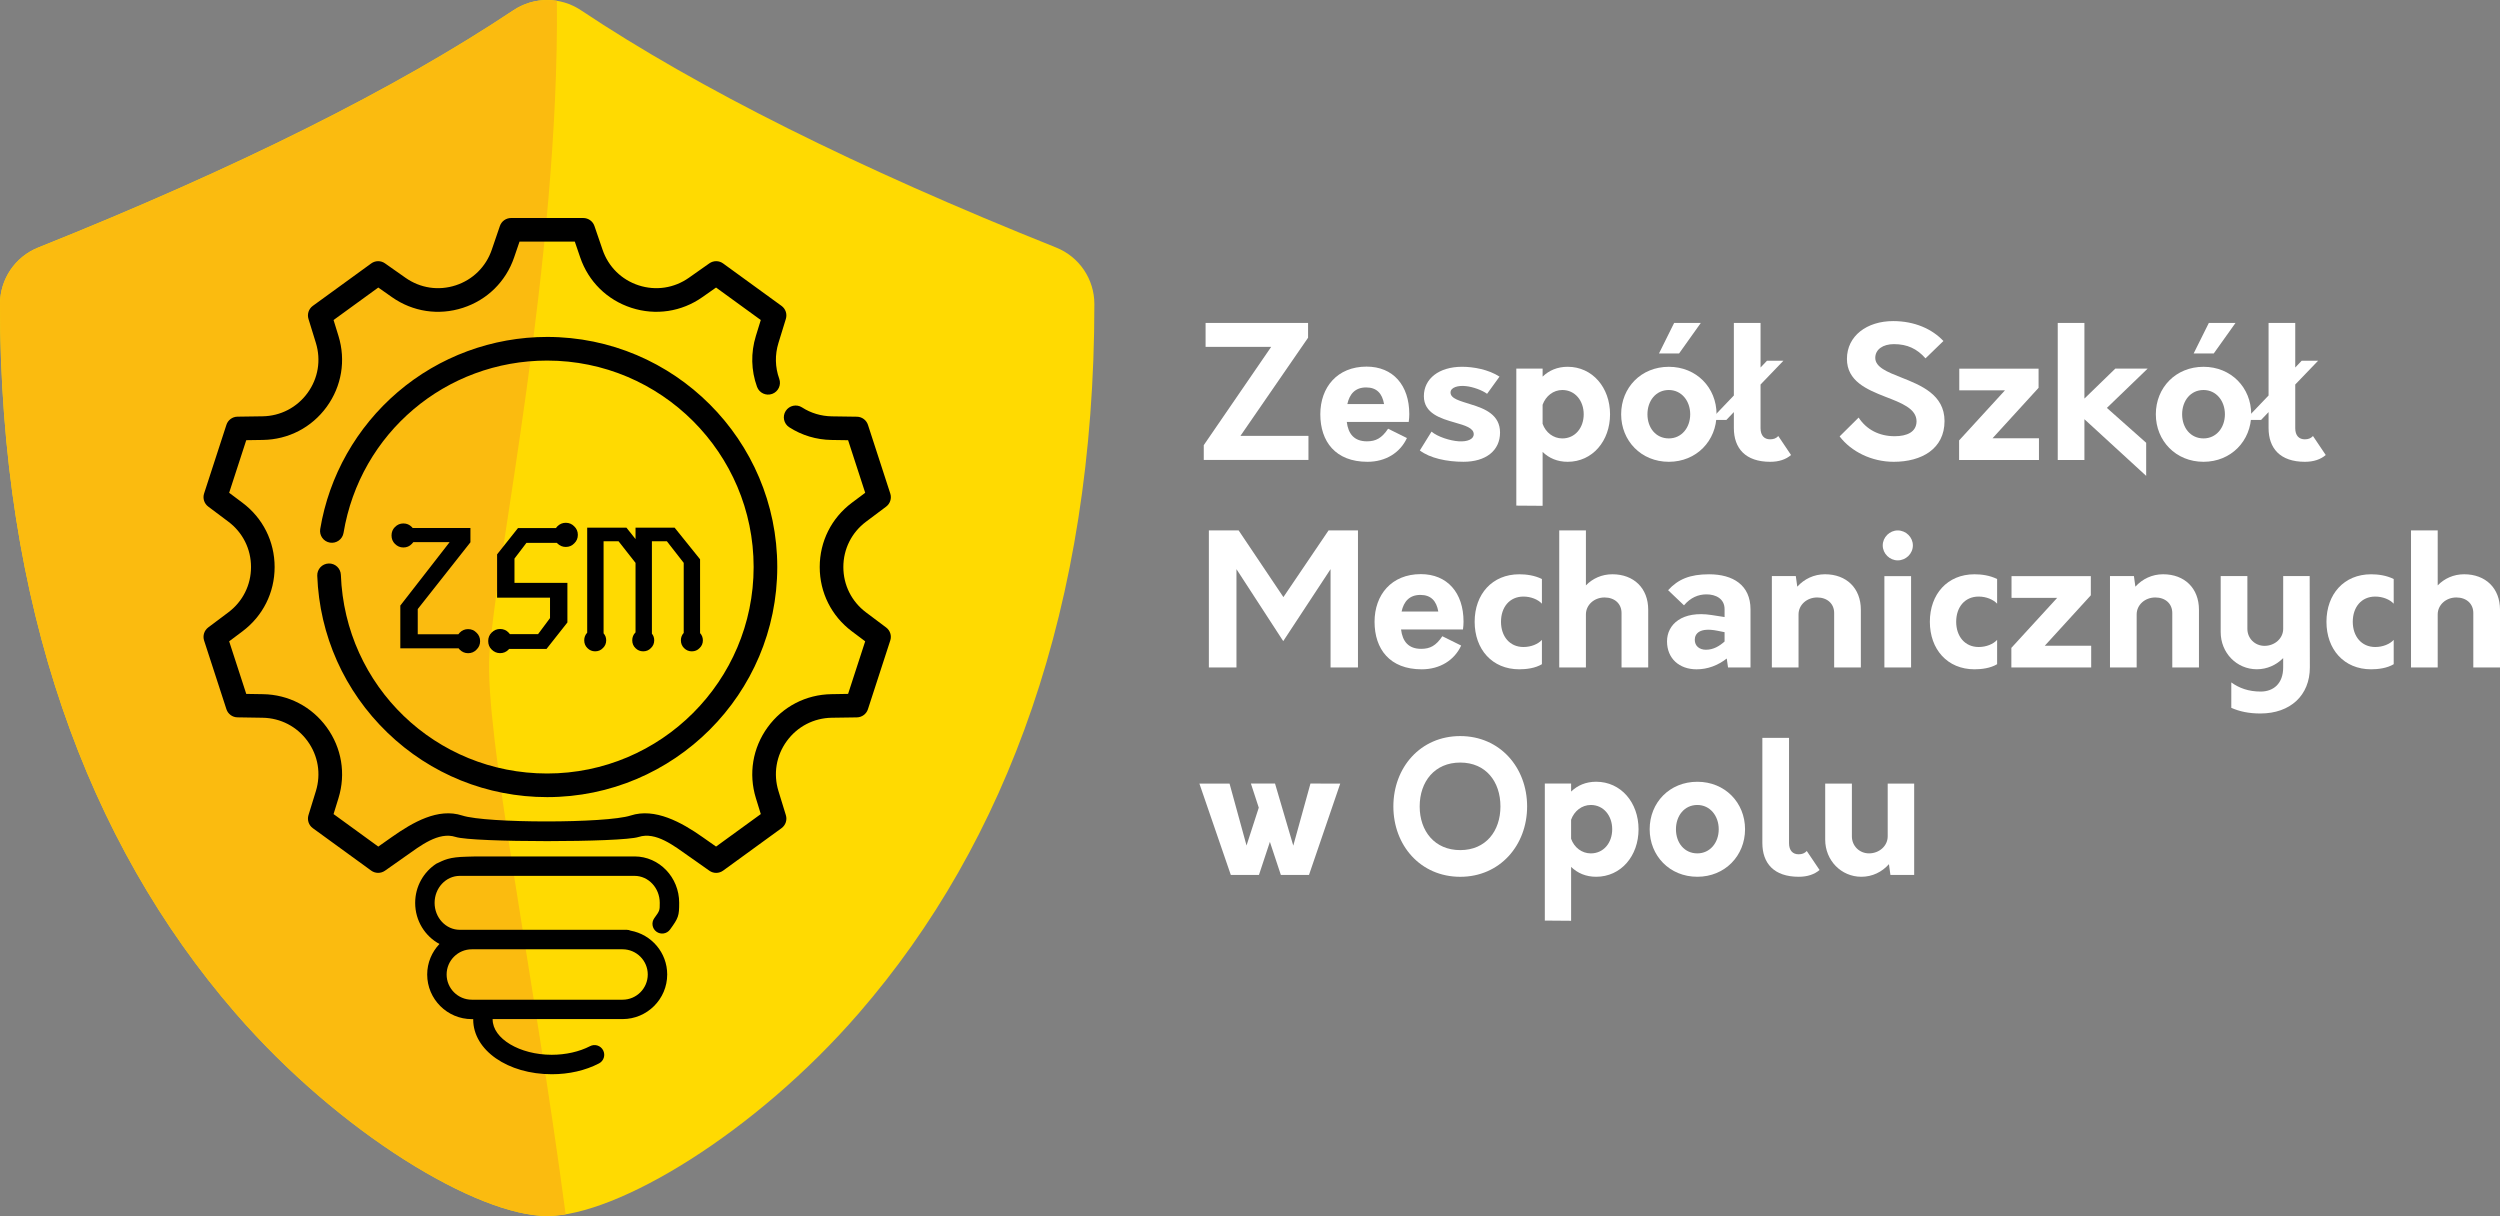<?xml version="1.0" encoding="UTF-8"?>
<!-- Generator: Adobe Illustrator 16.0.3, SVG Export Plug-In . SVG Version: 6.00 Build 0)  -->
<svg xmlns="http://www.w3.org/2000/svg" xmlns:xlink="http://www.w3.org/1999/xlink" version="1.1" id="Warstwa_1" x="0px" y="0px" width="157.627px" height="76.668px" viewBox="0 0 157.627 76.668" xml:space="preserve">
<rect x="0" y="0" width="157.627" height="76.668" fill="#808080" stroke="none"/>
<g>
	<g>
		<g>
			<path fill="#FFDA01" d="M34.5,76.668c-4.401,0-13.103-5.223-19.665-12.804C5.52,53.107,0,38.208,0,19.167     c0-1.568,0.955-2.979,2.411-3.561C14.962,10.585,24.952,5.59,32.373,0.645c1.288-0.859,2.967-0.859,4.255,0     c7.417,4.945,17.415,9.944,29.962,14.962c1.456,0.582,2.412,1.992,2.411,3.561c0,19.045-5.52,33.943-14.835,44.697     C47.607,71.443,38.905,76.668,34.5,76.668z"></path>
			<path fill="#FBBB0F" d="M35.664,76.563c-2-15.117-5.129-30.395-4.805-35.313c0.386-5.865,4.413-24.706,4.254-41.198     c-0.938-0.151-1.918,0.046-2.74,0.594c-7.421,4.945-17.411,9.94-29.962,14.962C0.955,16.188,0,17.599,0,19.167     c0,19.041,5.52,33.94,14.835,44.697C21.398,71.445,30.1,76.668,34.5,76.668C34.86,76.668,35.251,76.63,35.664,76.563z"></path>
			<g>
				<g>
					<path d="M20.72,35.529c-0.411,0.015-0.732,0.361-0.717,0.771c0.14,3.761,1.71,7.271,4.421,9.89       c2.718,2.625,6.296,4.069,10.076,4.069c7.999,0,14.507-6.508,14.507-14.508c0-7.999-6.508-14.507-14.507-14.507       c-3.456,0-6.803,1.235-9.425,3.479c-2.594,2.219-4.328,5.284-4.885,8.633c-0.068,0.406,0.207,0.79,0.613,0.857       c0.405,0.067,0.79-0.207,0.857-0.613c1.046-6.296,6.446-10.865,12.84-10.865c7.178,0,13.017,5.839,13.017,13.017       c0,7.18-5.839,13.018-13.017,13.018c-7.033,0-12.747-5.5-13.008-12.522C21.477,35.834,21.133,35.512,20.72,35.529z"></path>
					<path d="M55.871,39.563l-1.267-0.951c-0.909-0.682-1.43-1.724-1.43-2.859c0-1.135,0.521-2.178,1.43-2.859l1.267-0.95       c0.255-0.191,0.36-0.523,0.262-0.826l-1.407-4.329c-0.098-0.303-0.379-0.51-0.697-0.515l-1.584-0.023       c-0.671-0.011-1.32-0.205-1.875-0.563c-0.346-0.224-0.807-0.123-1.03,0.223c-0.222,0.346-0.123,0.807,0.224,1.029       c0.79,0.509,1.709,0.785,2.659,0.8l1.051,0.016l1.078,3.315L53.71,31.7c-1.288,0.966-2.026,2.442-2.026,4.052       s0.738,3.086,2.026,4.053l0.841,0.631l-1.078,3.314l-1.051,0.018c-1.609,0.023-3.074,0.784-4.021,2.086       c-0.945,1.303-1.216,2.932-0.742,4.469l0.31,1.005l-2.821,2.049l-0.86-0.604c-1.316-0.926-2.995-1.853-4.525-1.354       c-1.53,0.497-9.089,0.497-10.619,0c-1.531-0.498-3.117,0.43-4.434,1.354l-0.859,0.605l-2.82-2.05l0.31-1.004       c0.474-1.538,0.204-3.166-0.743-4.47c-0.946-1.302-2.411-2.063-4.021-2.086l-1.051-0.017l-1.078-3.315l0.841-0.631       c1.288-0.967,2.026-2.443,2.026-4.053c0-1.608-0.738-3.086-2.026-4.052l-0.841-0.63l1.078-3.316l1.051-0.016       c1.609-0.024,3.075-0.785,4.021-2.087c0.946-1.302,1.216-2.931,0.743-4.468l-0.31-1.005l2.82-2.049l0.859,0.604       c1.316,0.927,2.949,1.173,4.479,0.675c1.531-0.497,2.707-1.655,3.227-3.179l0.34-0.994h3.486l0.34,0.994       c0.52,1.523,1.696,2.682,3.227,3.179c1.53,0.497,3.163,0.252,4.479-0.675l0.86-0.604l2.82,2.049l-0.31,1.005       c-0.327,1.062-0.302,2.171,0.073,3.206c0.14,0.387,0.567,0.587,0.954,0.447c0.387-0.14,0.587-0.567,0.447-0.954       c-0.263-0.729-0.281-1.511-0.049-2.261l0.466-1.514c0.094-0.305-0.016-0.635-0.273-0.821l-3.683-2.676       c-0.257-0.188-0.606-0.19-0.866-0.007l-1.295,0.912c-0.929,0.653-2.082,0.827-3.162,0.476c-1.08-0.351-1.91-1.168-2.277-2.243       l-0.513-1.499c-0.103-0.302-0.386-0.504-0.705-0.504h-4.552c-0.318,0-0.602,0.202-0.705,0.504l-0.512,1.499       c-0.367,1.074-1.197,1.892-2.277,2.243c-1.08,0.351-2.232,0.178-3.162-0.477l-1.295-0.911       c-0.261-0.184-0.609-0.181-0.867,0.007l-3.682,2.675c-0.258,0.188-0.368,0.518-0.274,0.822l0.467,1.514       c0.334,1.086,0.144,2.234-0.524,3.153s-1.702,1.456-2.837,1.474l-1.583,0.023c-0.319,0.005-0.599,0.212-0.697,0.515       l-1.407,4.329c-0.099,0.303,0.006,0.635,0.262,0.826l1.267,0.95c0.909,0.682,1.43,1.724,1.43,2.859s-0.521,2.178-1.43,2.859       l-1.267,0.95c-0.255,0.191-0.36,0.524-0.262,0.827l1.407,4.329c0.098,0.303,0.379,0.51,0.697,0.514l1.583,0.025       c1.136,0.018,2.17,0.555,2.837,1.473c0.668,0.918,0.858,2.068,0.524,3.153l-0.467,1.515c-0.093,0.305,0.017,0.635,0.274,0.821       l3.682,2.677c0.258,0.187,0.606,0.188,0.867,0.006l1.295-0.912c0.929-0.653,2.081-1.567,3.161-1.217       c1.081,0.352,10.461,0.352,11.541,0c1.08-0.351,2.232,0.563,3.162,1.217l1.295,0.912c0.26,0.185,0.609,0.181,0.867-0.006       l3.683-2.677c0.257-0.188,0.368-0.518,0.273-0.821l-0.466-1.515c-0.335-1.085-0.144-2.235,0.523-3.153       c0.668-0.918,1.702-1.455,2.837-1.473l1.584-0.023c0.318-0.006,0.599-0.211,0.697-0.515l1.407-4.33       C56.231,40.086,56.126,39.753,55.871,39.563z"></path>
				</g>
				<path d="M40.011,53.999h-1.333h-8.354c-0.423,0-0.476,0.005-0.876,0.015c-1.16,0.025-1.426,0.205-1.936,0.442      c-0.796,0.517-1.335,1.426-1.335,2.472c0,1.131,0.626,2.104,1.531,2.59c-0.476,0.504-0.773,1.18-0.773,1.926      c0,1.551,1.262,2.813,2.813,2.813h0.092c0,0.008-0.004,0.016-0.004,0.024c0,1.936,2.177,3.45,4.954,3.45      c1.087,0,2.118-0.235,2.977-0.682c0.301-0.154,0.418-0.523,0.262-0.826c-0.156-0.299-0.523-0.418-0.826-0.261      c-0.676,0.349-1.533,0.543-2.413,0.543c-2.021,0-3.728-1.019-3.728-2.228c0-0.008-0.005-0.016-0.006-0.023h8.198      c1.55,0,2.814-1.262,2.814-2.813c0-1.377-0.995-2.521-2.303-2.762c-0.074-0.033-0.156-0.054-0.243-0.054h-0.267h-9.506H28.99      c-0.876,0-1.588-0.762-1.588-1.7c0-0.938,0.712-1.701,1.588-1.701h1.333h8.354h1.333c0.876,0,1.588,0.764,1.588,1.701      c0,0.492,0,0.492-0.344,0.967c-0.198,0.273-0.136,0.657,0.138,0.854c0.272,0.196,0.656,0.137,0.855-0.138      c0.533-0.735,0.576-0.861,0.576-1.685C42.824,55.313,41.562,53.999,40.011,53.999z M29.748,59.854h9.506      c0.875,0,1.588,0.713,1.588,1.588c0,0.877-0.712,1.59-1.588,1.59h-9.506c-0.875,0-1.588-0.713-1.588-1.59      C28.16,60.566,28.873,59.854,29.748,59.854z"></path>
				<g>
					<path d="M30.046,39.893c-0.143-0.15-0.32-0.227-0.532-0.227c-0.205,0-0.382,0.075-0.532,0.227       c-0.031,0.029-0.056,0.063-0.08,0.097c-1.238,0-2.096,0-2.563,0c0-0.798,0-1.326,0-1.588c1.665-2.108,2.771-3.512,3.322-4.21       c0-0.452,0-0.752,0-0.899c-1.602,0-2.814,0-3.641,0c-0.018-0.021-0.034-0.044-0.055-0.063c-0.143-0.15-0.32-0.226-0.532-0.226       c-0.205,0-0.382,0.075-0.532,0.226c-0.143,0.143-0.215,0.32-0.215,0.531c0,0.212,0.072,0.39,0.215,0.532       c0.15,0.15,0.327,0.226,0.532,0.226c0.212,0,0.389-0.075,0.532-0.226c0.037-0.035,0.069-0.072,0.097-0.111       c1.104,0,1.87,0,2.288,0c-1.559,2.003-2.596,3.336-3.11,3.999c0,1.015,0,1.689,0,2.021c0,0.339,0,0.564,0,0.677       c0.55,0,0.917,0,1.1,0c1.108,0,1.963,0,2.577,0c0.021,0.027,0.041,0.056,0.065,0.079c0.15,0.15,0.328,0.227,0.532,0.227       c0.212,0,0.389-0.076,0.532-0.227c0.15-0.145,0.225-0.32,0.225-0.532S30.197,40.035,30.046,39.893z"></path>
					<path d="M33.191,34.23c0.811,0,1.452,0,1.924,0c0.008,0.01,0.015,0.02,0.023,0.028c0.151,0.151,0.329,0.227,0.535,0.227       c0.213,0,0.391-0.075,0.535-0.227c0.15-0.144,0.226-0.322,0.226-0.534c0-0.213-0.075-0.391-0.226-0.535       c-0.144-0.15-0.322-0.227-0.535-0.227c-0.206,0-0.384,0.076-0.535,0.227c-0.033,0.033-0.062,0.069-0.087,0.106       c-1.159,0-1.959,0-2.391,0c-0.659,0.829-1.099,1.382-1.318,1.658c0,0.51,0,0.851,0,1.02c0,0.851,0,1.421,0,1.712       c1.672,0,2.785,0,3.337,0c0,0.645,0,1.073,0,1.286c-0.376,0.504-0.627,0.84-0.754,1.012c-0.732,0-1.32,0-1.776,0       c-0.024-0.034-0.051-0.066-0.083-0.098c-0.144-0.15-0.322-0.227-0.534-0.227c-0.206,0-0.384,0.074-0.535,0.227       c-0.144,0.145-0.216,0.321-0.216,0.534s0.072,0.392,0.216,0.535c0.151,0.149,0.33,0.228,0.535,0.228       c0.212,0,0.391-0.076,0.534-0.228c0.013-0.013,0.021-0.024,0.033-0.037c0.009,0,0.022,0,0.03,0c1.162,0,1.938,0,2.328,0       c0.659-0.837,1.098-1.394,1.318-1.67c0-1.255,0-2.087,0-2.498c-1.672,0-2.784,0-3.337,0c0-0.766,0-1.275,0-1.53       C32.812,34.724,33.063,34.395,33.191,34.23z"></path>
					<path d="M44.14,39.917c0-2.309,0-3.86,0-4.653c-0.805-1-1.34-1.665-1.606-1.996c-1.234,0-2.055,0-2.463,0       c0,0.363,0,0.604,0,0.721c-0.292-0.363-0.484-0.604-0.575-0.721c-1.24,0-2.064,0-2.473,0c0,0.87,0,1.451,0,1.743       c0,2.299,0,3.927,0,4.882c-0.124,0.131-0.187,0.289-0.187,0.478c0,0.194,0.066,0.358,0.198,0.489       c0.138,0.139,0.301,0.207,0.49,0.207c0.195,0,0.358-0.068,0.49-0.207c0.139-0.131,0.207-0.295,0.207-0.489       c0-0.172-0.057-0.318-0.165-0.44c0-2.886,0-4.821,0-5.804c0.474,0,0.789,0,0.944,0c0.532,0.681,0.889,1.136,1.071,1.362       c0,2.052,0,3.513,0,4.385c-0.003,0.003-0.006,0.004-0.009,0.007c-0.132,0.132-0.198,0.296-0.198,0.49s0.066,0.358,0.198,0.489       c0.138,0.139,0.301,0.207,0.49,0.207c0.195,0,0.358-0.068,0.49-0.207c0.138-0.131,0.207-0.295,0.207-0.489       c0-0.162-0.05-0.302-0.146-0.419c0-2.896,0-4.84,0-5.825c0.467,0,0.782,0,0.944,0c0.533,0.681,0.886,1.136,1.062,1.362       c0,2.076,0,3.548,0,4.417c-0.117,0.128-0.178,0.281-0.178,0.466c0,0.194,0.066,0.358,0.198,0.489       c0.138,0.139,0.301,0.207,0.49,0.207c0.195,0,0.358-0.068,0.49-0.207c0.139-0.131,0.208-0.295,0.208-0.489       C44.315,40.191,44.255,40.041,44.14,39.917z"></path>
				</g>
			</g>
		</g>
		<g>
			<path fill="#FFFFFF" d="M82.499,27.48v1.521h-6.601v-0.934l4.251-6.197h-4.136v-1.51h6.462v0.934l-4.263,6.186H82.499z"></path>
			<path fill="#FFFFFF" d="M88.821,26.605h-3.905c0.092,0.76,0.474,1.221,1.269,1.221c0.563,0,0.933-0.195,1.336-0.795l1.187,0.588     c-0.427,0.922-1.336,1.498-2.488,1.498c-2.016,0-2.973-1.279-2.973-2.996c0-1.705,1.071-3.006,2.915-3.006     c1.67,0,2.695,1.174,2.695,2.994C88.856,26.271,88.845,26.432,88.821,26.605z M84.951,25.477h2.315     c-0.115-0.668-0.461-1.049-1.129-1.049C85.446,24.428,85.089,24.842,84.951,25.477z"></path>
			<path fill="#FFFFFF" d="M89.522,28.402l0.737-1.188c0.38,0.324,1.164,0.576,1.716,0.611c0.543,0.035,0.945-0.127,0.945-0.449     c0-0.391-0.553-0.553-1.197-0.736c-0.888-0.254-1.947-0.576-1.947-1.66c0-1.105,0.955-1.854,2.408-1.854     c0.726,0,1.67,0.172,2.361,0.621l-0.783,1.084c-0.312-0.23-0.888-0.439-1.326-0.484c-0.483-0.059-0.979,0.068-0.979,0.402     c0,0.393,0.609,0.531,1.29,0.75c0.864,0.264,1.832,0.645,1.832,1.773c0,1.141-0.897,1.844-2.304,1.844     C91.228,29.117,90.156,28.887,89.522,28.402z"></path>
			<path fill="#FFFFFF" d="M101.515,26.121c0,1.682-1.106,2.996-2.674,2.996c-0.645,0-1.175-0.23-1.578-0.623v3.398l-1.658-0.012     v-8.639h1.658v0.506c0.403-0.391,0.934-0.621,1.578-0.621C100.408,23.127,101.515,24.439,101.515,26.121z M99.854,26.121     c0-0.852-0.541-1.531-1.348-1.531c-0.564,0-1.048,0.379-1.244,0.932v1.199c0.196,0.553,0.68,0.922,1.244,0.922     C99.313,27.643,99.854,26.975,99.854,26.121z"></path>
			<path fill="#FFFFFF" d="M102.215,26.121c0-1.682,1.257-2.994,3.007-2.994c1.74,0,3.008,1.313,3.008,2.994     c0,1.67-1.268,2.996-3.008,2.996C103.472,29.117,102.215,27.791,102.215,26.121z M106.569,26.121     c0-0.852-0.553-1.531-1.348-1.531c-0.818,0-1.348,0.68-1.348,1.531c0,0.854,0.529,1.521,1.348,1.521     C106.017,27.643,106.569,26.975,106.569,26.121z M105.556,20.361h1.682l-1.37,1.924h-1.267L105.556,20.361z"></path>
			<path fill="#FFFFFF" d="M112.927,28.689c-0.322,0.277-0.76,0.428-1.313,0.428c-1.567,0-2.293-0.854-2.293-2.131v-1.004     l-0.473,0.496h-1.002l1.475-1.543v-4.574h1.683v2.811l0.403-0.426h1.037l-1.44,1.498v2.752c0,0.473,0.242,0.703,0.599,0.703     c0.219,0,0.381-0.057,0.52-0.207L112.927,28.689z"></path>
			<path fill="#FFFFFF" d="M115.99,27.516l1.198-1.188c0.496,0.762,1.302,1.176,2.27,1.176c0.783,0,1.371-0.266,1.382-0.934     c0-0.807-0.956-1.164-1.97-1.555c-1.176-0.461-2.419-0.99-2.419-2.385c0-1.451,1.256-2.385,2.915-2.385     c1.359,0,2.465,0.506,3.168,1.256l-1.129,1.094c-0.53-0.6-1.141-0.897-1.993-0.897c-0.69,0-1.175,0.334-1.175,0.865     c0,0.586,0.748,0.887,1.625,1.232c1.244,0.494,2.742,1.082,2.742,2.752c0,1.752-1.44,2.57-3.203,2.57     C118.006,29.117,116.716,28.471,115.99,27.516z"></path>
			<path fill="#FFFFFF" d="M123.522,27.77l2.892-3.158h-2.88v-1.369h5v1.209l-2.903,3.18h2.927v1.371h-5.035V27.77L123.522,27.77z"></path>
			<path fill="#FFFFFF" d="M132.841,25.719l2.477,2.199v2.086l-3.894-3.572v2.57h-1.682v-8.641h1.682v4.77l1.947-1.889h2.039     L132.841,25.719z"></path>
			<path fill="#FFFFFF" d="M135.927,26.121c0-1.682,1.256-2.994,3.008-2.994c1.739,0,3.006,1.313,3.006,2.994     c0,1.67-1.267,2.996-3.006,2.996C137.183,29.117,135.927,27.791,135.927,26.121z M140.282,26.121     c0-0.852-0.553-1.531-1.348-1.531c-0.818,0-1.349,0.68-1.349,1.531c0,0.854,0.53,1.521,1.349,1.521     C139.729,27.643,140.282,26.975,140.282,26.121z M139.269,20.361h1.682l-1.371,1.924h-1.268L139.269,20.361z"></path>
			<path fill="#FFFFFF" d="M146.64,28.689c-0.322,0.277-0.761,0.428-1.313,0.428c-1.567,0-2.292-0.854-2.292-2.131v-1.004     l-0.473,0.496h-1.002l1.475-1.543v-4.574h1.682v2.811l0.403-0.426h1.037l-1.44,1.498v2.752c0,0.473,0.242,0.703,0.6,0.703     c0.219,0,0.379-0.057,0.519-0.207L146.64,28.689z"></path>
			<path fill="#FFFFFF" d="M85.621,33.443v8.641h-1.728v-6.199l-2.984,4.539l-2.949-4.539v6.199h-1.74v-8.641h1.877l2.823,4.205     l2.847-4.205H85.621z"></path>
			<path fill="#FFFFFF" d="M92.242,39.688h-3.905c0.092,0.761,0.473,1.222,1.268,1.222c0.563,0,0.933-0.195,1.336-0.795l1.187,0.588     c-0.426,0.922-1.336,1.498-2.487,1.498c-2.017,0-2.974-1.279-2.974-2.996c0-1.705,1.071-3.006,2.915-3.006     c1.67,0,2.695,1.174,2.695,2.993C92.276,39.354,92.265,39.514,92.242,39.688z M88.371,38.559h2.315     c-0.115-0.668-0.461-1.049-1.129-1.049C88.867,37.51,88.509,37.924,88.371,38.559z"></path>
			<path fill="#FFFFFF" d="M92.978,39.203c0-1.74,1.106-2.994,2.812-2.994c0.448,0,0.968,0.068,1.429,0.299v1.555     c-0.242-0.264-0.691-0.449-1.164-0.449c-0.875,0-1.416,0.668-1.416,1.59c0,0.91,0.541,1.59,1.416,1.59     c0.484,0,0.922-0.185,1.164-0.449v1.533c-0.414,0.252-0.979,0.322-1.429,0.322C94.083,42.199,92.978,40.943,92.978,39.203z"></path>
			<path fill="#FFFFFF" d="M103.921,38.443v3.641h-1.682V38.65c0-0.588-0.438-0.979-1.071-0.979c-0.657,0-1.175,0.471-1.175,1.07     v3.342h-1.682v-8.641h1.682v3.467c0.426-0.438,1.002-0.701,1.67-0.701C103.011,36.209,103.921,37.084,103.921,38.443z"></path>
			<path fill="#FFFFFF" d="M110.371,38.42v3.664h-1.417l-0.081-0.564c-0.563,0.438-1.209,0.681-1.901,0.681     c-1.094,0-1.865-0.681-1.865-1.765c0-1.069,0.955-1.946,2.811-1.658l0.818,0.127v-0.496c0-0.668-0.564-0.934-1.142-0.934     c-0.507,0-1.002,0.197-1.417,0.691l-1.002-0.955c0.635-0.691,1.371-1.002,2.581-1.002     C109.265,36.209,110.371,36.889,110.371,38.42z M107.56,40.967c0.484,0,0.864-0.242,1.176-0.52v-0.588l-0.461-0.092     c-1.118-0.22-1.418,0.186-1.418,0.575C106.856,40.725,107.146,40.967,107.56,40.967z"></path>
			<path fill="#FFFFFF" d="M117.328,38.443v3.641h-1.683V38.65c0-0.588-0.438-0.979-1.07-0.979c-0.657,0-1.176,0.471-1.176,1.07     v3.342h-1.682v-5.76h1.51l0.092,0.668c0.438-0.484,1.048-0.783,1.75-0.783C116.417,36.209,117.328,37.084,117.328,38.443z"></path>
			<path fill="#FFFFFF" d="M118.708,34.389c0-0.52,0.438-0.945,0.945-0.945c0.518,0,0.955,0.426,0.955,0.945     c0,0.518-0.438,0.943-0.955,0.943C119.146,35.332,118.708,34.906,118.708,34.389z M118.812,36.324h1.683v5.76h-1.683V36.324z"></path>
			<path fill="#FFFFFF" d="M121.679,39.203c0-1.74,1.106-2.994,2.812-2.994c0.448,0,0.968,0.068,1.429,0.299v1.555     c-0.242-0.264-0.691-0.449-1.164-0.449c-0.875,0-1.417,0.668-1.417,1.59c0,0.91,0.542,1.59,1.417,1.59     c0.484,0,0.921-0.185,1.164-0.449v1.533c-0.415,0.252-0.979,0.322-1.429,0.322C122.785,42.199,121.679,40.943,121.679,39.203z"></path>
			<path fill="#FFFFFF" d="M126.815,40.852l2.893-3.158h-2.88v-1.369h5v1.209l-2.903,3.18h2.926v1.371h-5.033v-1.233H126.815z"></path>
			<path fill="#FFFFFF" d="M138.646,38.443v3.641h-1.682V38.65c0-0.588-0.438-0.979-1.07-0.979c-0.658,0-1.176,0.471-1.176,1.07     v3.342h-1.682v-5.76h1.509l0.092,0.668c0.438-0.484,1.048-0.783,1.751-0.783C137.735,36.209,138.646,37.084,138.646,38.443z"></path>
			<path fill="#FFFFFF" d="M145.638,42.084c0,1.75-1.221,2.902-3.121,2.902c-0.727,0-1.313-0.127-1.832-0.357v-1.602     c0.494,0.356,1.082,0.576,1.854,0.576c0.795,0,1.417-0.494,1.417-1.521v-0.588c-0.438,0.438-1.015,0.703-1.659,0.703     c-1.279,0-2.281-1.037-2.281-2.341v-3.534h1.683v3.327c0,0.601,0.472,1.072,1.083,1.072c0.645,0,1.175-0.473,1.175-1.072v-3.327     h1.67L145.638,42.084z"></path>
			<path fill="#FFFFFF" d="M146.685,39.203c0-1.74,1.105-2.994,2.811-2.994c0.449,0,0.968,0.068,1.429,0.299v1.555     c-0.241-0.264-0.69-0.449-1.164-0.449c-0.875,0-1.417,0.668-1.417,1.59c0,0.91,0.542,1.59,1.417,1.59     c0.484,0,0.921-0.185,1.164-0.449v1.533c-0.415,0.252-0.979,0.322-1.429,0.322C147.79,42.199,146.685,40.943,146.685,39.203z"></path>
			<path fill="#FFFFFF" d="M157.627,38.443v3.641h-1.683V38.65c0-0.588-0.438-0.979-1.07-0.979c-0.657,0-1.175,0.471-1.175,1.07     v3.342h-1.683v-8.641h1.683v3.467c0.426-0.438,1.002-0.701,1.67-0.701C156.717,36.209,157.627,37.084,157.627,38.443z"></path>
			<path fill="#FFFFFF" d="M84.503,49.406l-1.97,5.76h-1.774l-0.691-2.086l-0.69,2.086h-1.774l-1.981-5.76h1.901l1.071,3.904     l0.772-2.386l-0.496-1.52h1.521l1.151,3.915l1.083-3.915L84.503,49.406L84.503,49.406z"></path>
			<path fill="#FFFFFF" d="M87.853,50.846c0-2.455,1.705-4.436,4.217-4.436c2.5,0,4.216,1.98,4.216,4.436     c0,2.453-1.716,4.437-4.216,4.437C89.558,55.281,87.853,53.299,87.853,50.846z M94.604,50.846c0-1.565-0.922-2.766-2.535-2.766     c-1.612,0-2.557,1.199-2.557,2.766c0,1.555,0.944,2.754,2.557,2.754C93.683,53.6,94.604,52.4,94.604,50.846z"></path>
			<path fill="#FFFFFF" d="M103.312,52.285c0,1.682-1.106,2.996-2.674,2.996c-0.645,0-1.175-0.23-1.578-0.623v3.398l-1.658-0.013     v-8.64h1.658v0.507c0.403-0.392,0.934-0.621,1.578-0.621C102.205,49.291,103.312,50.604,103.312,52.285z M101.651,52.285     c0-0.852-0.541-1.531-1.348-1.531c-0.563,0-1.048,0.379-1.244,0.932v1.199c0.196,0.553,0.681,0.922,1.244,0.922     C101.11,53.807,101.651,53.139,101.651,52.285z"></path>
			<path fill="#FFFFFF" d="M104.013,52.285c0-1.682,1.256-2.994,3.006-2.994c1.74,0,3.008,1.313,3.008,2.994     c0,1.67-1.268,2.996-3.008,2.996C105.269,55.281,104.013,53.955,104.013,52.285z M108.367,52.285     c0-0.852-0.554-1.531-1.349-1.531c-0.817,0-1.348,0.68-1.348,1.531c0,0.854,0.53,1.521,1.348,1.521     C107.813,53.807,108.367,53.139,108.367,52.285z"></path>
			<path fill="#FFFFFF" d="M111.118,53.15v-6.625h1.682v6.635c0,0.473,0.242,0.703,0.6,0.703c0.219,0,0.379-0.057,0.519-0.207     l0.806,1.197c-0.322,0.276-0.76,0.428-1.313,0.428C111.844,55.281,111.118,54.428,111.118,53.15z"></path>
			<path fill="#FFFFFF" d="M120.69,49.406v5.76h-1.498l-0.092-0.68c-0.438,0.494-1.049,0.795-1.74,0.795     c-1.278,0-2.28-1.037-2.28-2.34v-3.535h1.683v3.328c0,0.6,0.471,1.072,1.082,1.072c0.646,0,1.176-0.474,1.176-1.072v-3.328     H120.69z"></path>
		</g>
	</g>
</g>
</svg>
